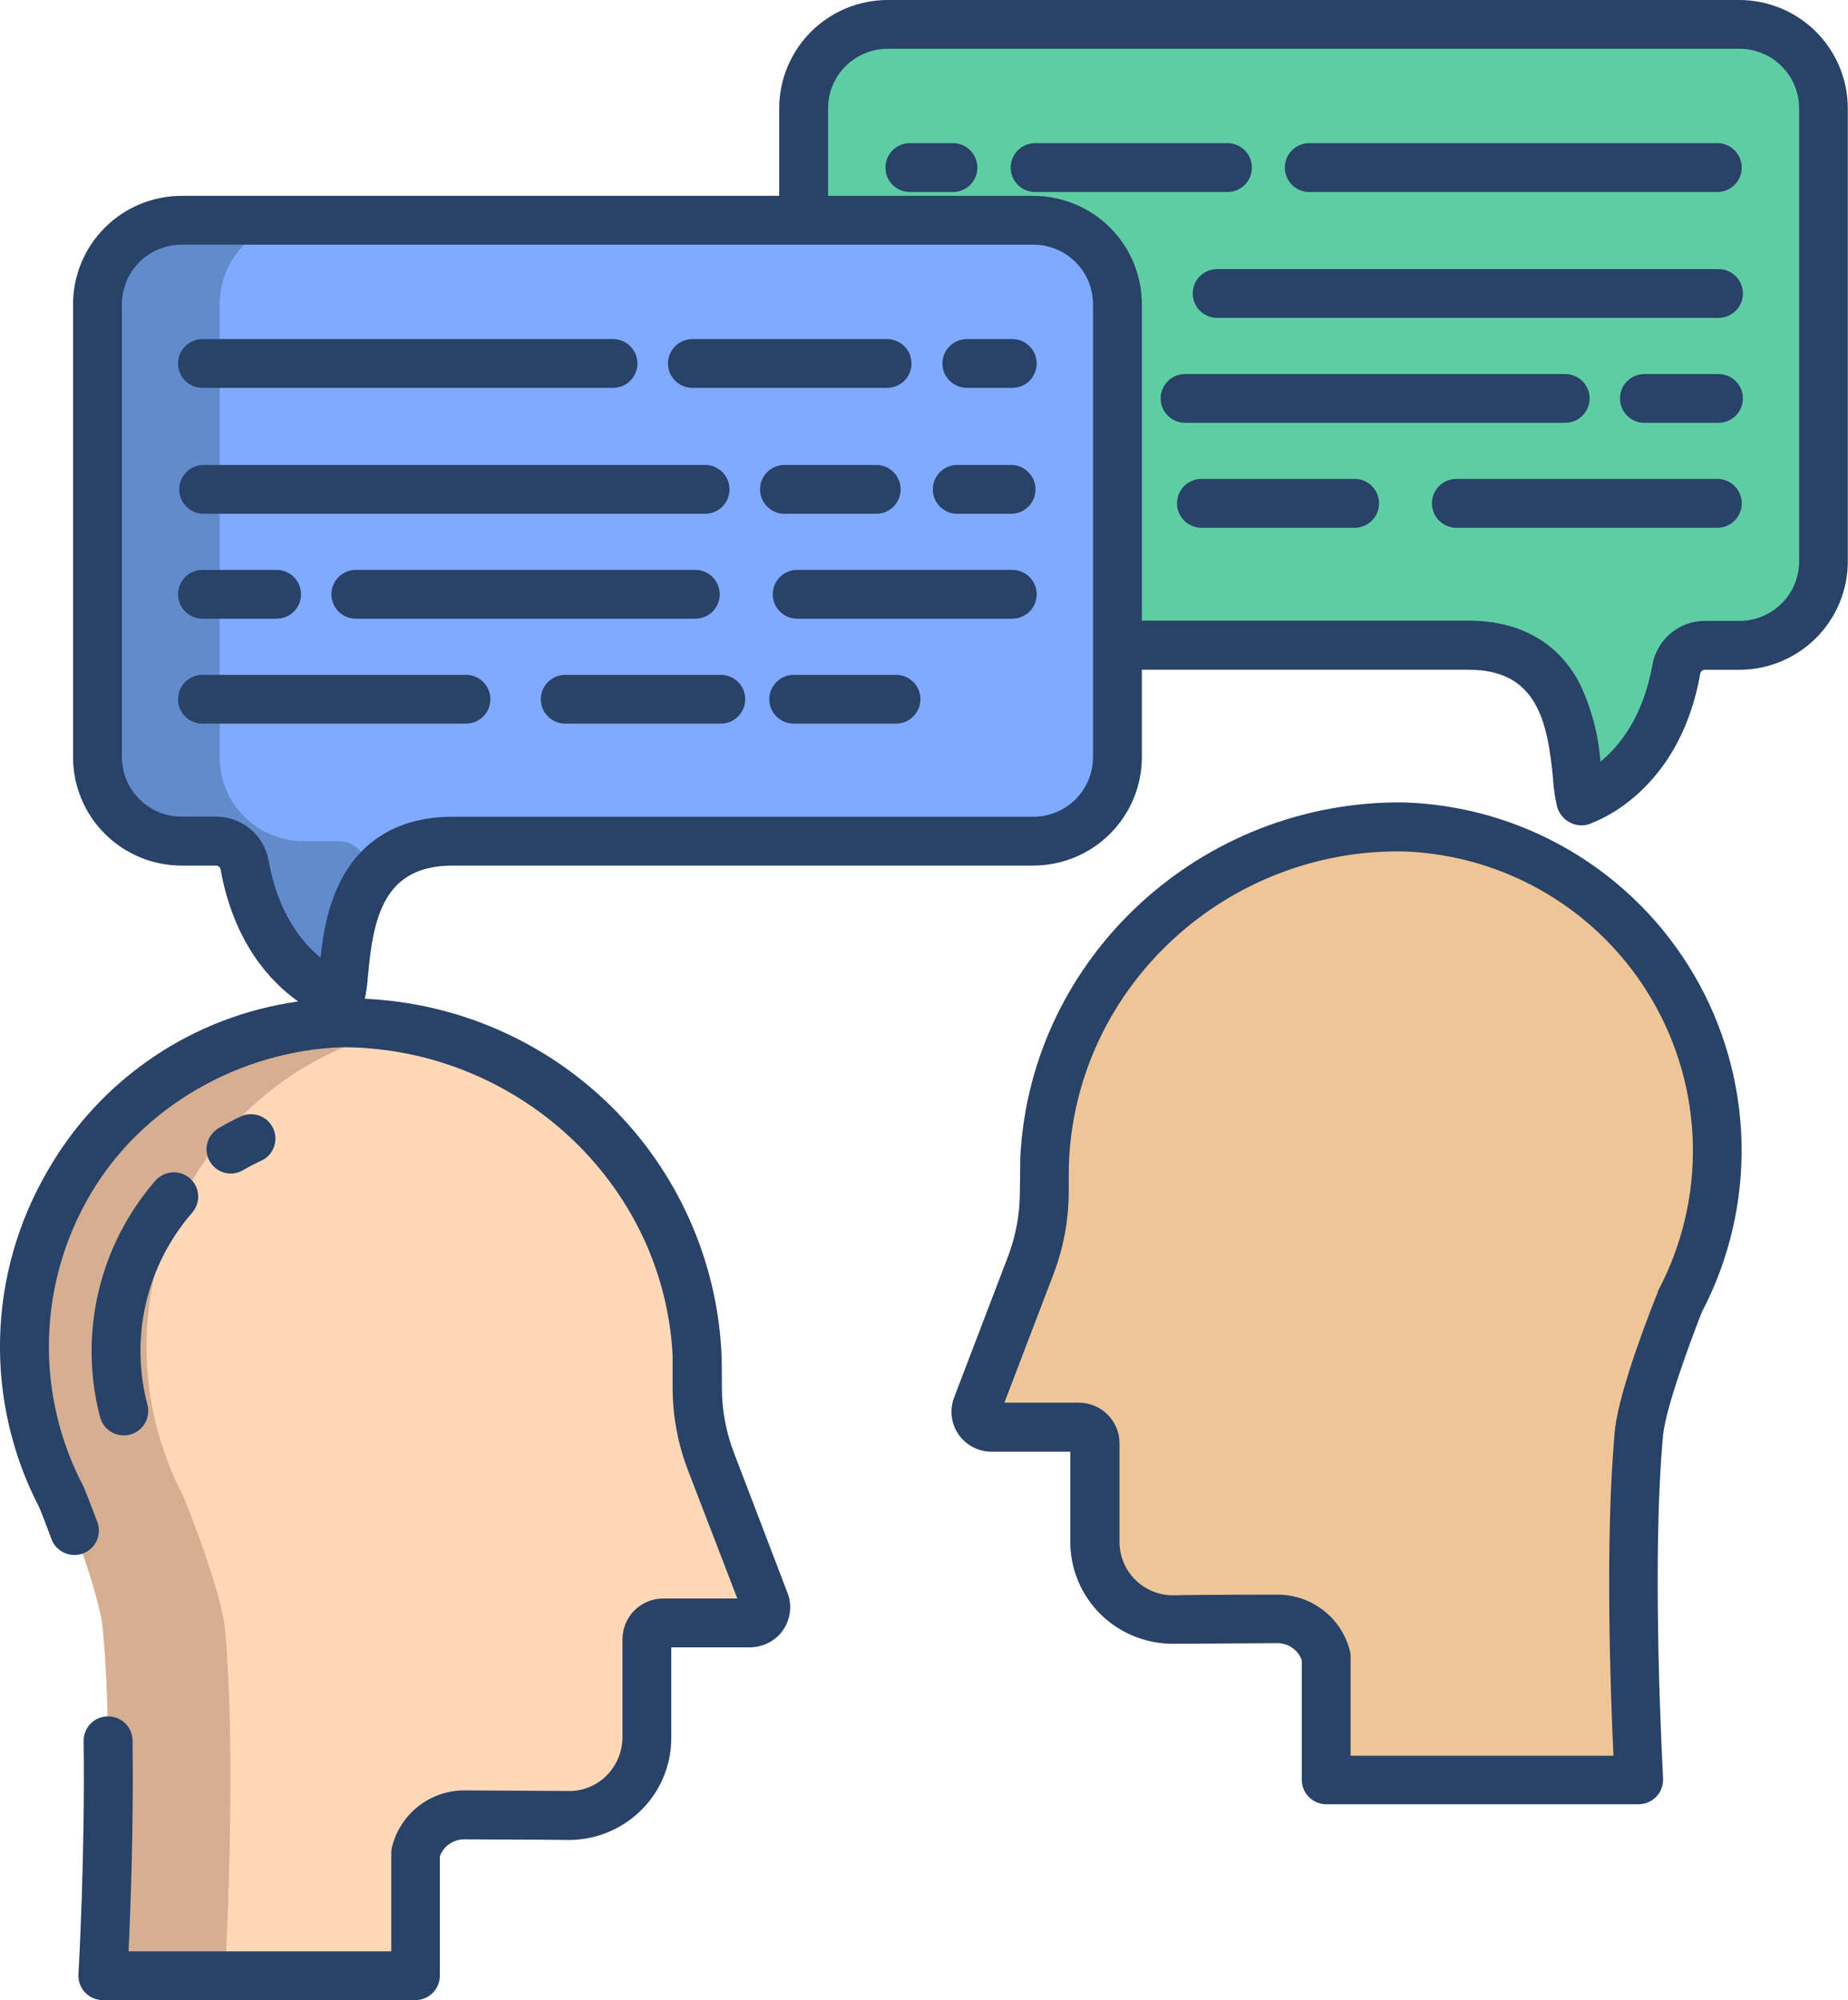 <svg width="73" height="79" viewBox="0 0 73 79" fill="none" xmlns="http://www.w3.org/2000/svg">
<g clip-path="url(#clip0_387_624)">
<path d="M68.729 0.963H35.064C34.628 0.963 34.196 1.048 33.793 1.215C33.39 1.381 33.023 1.625 32.715 1.933C32.406 2.24 32.161 2.606 31.994 3.008C31.827 3.41 31.741 3.841 31.74 4.277V9.018L43.814 25.487H58.01C60.311 25.487 61.339 26.734 61.831 28.114C62.323 29.494 62.271 31.014 62.423 31.553C62.443 31.625 62.463 31.65 62.486 31.615C62.508 31.58 65.48 30.674 66.23 26.41C66.282 26.147 66.424 25.911 66.632 25.742C66.84 25.574 67.101 25.483 67.369 25.487H68.729C69.609 25.485 70.453 25.135 71.075 24.514C71.697 23.892 72.047 23.049 72.048 22.17V4.277C72.047 3.398 71.697 2.556 71.075 1.934C70.453 1.313 69.609 0.964 68.729 0.963Z" fill="#5FCDA4"/>
<path d="M55.6 32.665C64.98 33.002 70.703 43.111 66.362 51.402C66.362 51.402 64.883 55.055 64.738 56.6C64.25 61.84 64.738 70.296 64.738 70.296H52.389V65.441C52.281 65.011 52.032 64.63 51.681 64.358C51.33 64.087 50.898 63.941 50.455 63.944C48.875 63.944 46.628 63.961 46.411 63.966C46.006 63.979 45.602 63.913 45.223 63.77C44.844 63.627 44.497 63.41 44.202 63.133C43.907 62.855 43.67 62.523 43.504 62.154C43.339 61.784 43.248 61.386 43.237 60.982V57.002C43.236 56.831 43.168 56.668 43.047 56.548C42.926 56.428 42.763 56.36 42.592 56.36H39.166C39.002 56.36 38.846 56.295 38.731 56.179C38.615 56.063 38.551 55.907 38.551 55.744C38.551 55.67 38.565 55.597 38.591 55.527L40.713 49.98C41.065 49.06 41.248 48.083 41.252 47.098C41.252 46.459 41.252 45.83 41.27 45.713C41.465 42.16 43.026 38.819 45.627 36.386C48.228 33.954 51.669 32.617 55.233 32.656L55.6 32.665Z" fill="#EFC597"/>
<path d="M30.208 63.262C30.237 63.338 30.251 63.418 30.249 63.499C30.247 63.579 30.228 63.659 30.195 63.733C30.163 63.806 30.115 63.873 30.057 63.928C29.998 63.984 29.929 64.027 29.853 64.056C29.784 64.082 29.71 64.096 29.636 64.096H26.197C26.112 64.096 26.029 64.112 25.95 64.145C25.872 64.177 25.801 64.225 25.742 64.284C25.682 64.344 25.635 64.415 25.603 64.493C25.571 64.572 25.554 64.655 25.555 64.74V68.62C25.555 69.434 25.23 70.216 24.653 70.792C24.076 71.368 23.294 71.691 22.478 71.691H22.388C22.171 71.691 19.924 71.674 18.344 71.666C17.901 71.667 17.471 71.814 17.121 72.085C16.771 72.356 16.521 72.735 16.41 73.164V78.024H4.061C4.061 78.024 4.561 69.563 4.061 64.328C3.919 62.786 2.437 59.133 2.437 59.133C-1.902 50.836 3.831 40.725 13.201 40.388C13.318 40.388 13.451 40.388 13.558 40.388C17.124 40.346 20.568 41.681 23.171 44.114C25.775 46.546 27.337 49.889 27.531 53.444C27.531 53.561 27.531 54.192 27.546 54.828C27.552 55.814 27.736 56.79 28.089 57.71L30.208 63.262Z" fill="#FFD8B7"/>
<path d="M40.822 8.698H7.17C6.29 8.699 5.445 9.049 4.823 9.671C4.201 10.293 3.851 11.136 3.851 12.015V29.906C3.851 30.785 4.201 31.627 4.823 32.249C5.446 32.87 6.29 33.219 7.17 33.219H8.522C8.79 33.217 9.051 33.308 9.258 33.477C9.466 33.646 9.608 33.883 9.659 34.145C10.409 38.41 13.408 39.35 13.408 39.35C13.408 39.35 13.451 39.35 13.471 39.288C13.623 38.749 13.573 37.232 14.063 35.849C14.553 34.467 15.582 33.219 17.884 33.219H40.835C41.715 33.219 42.559 32.87 43.181 32.249C43.804 31.627 44.154 30.785 44.154 29.906V12.015C44.154 11.136 43.804 10.293 43.182 9.671C42.559 9.049 41.715 8.699 40.835 8.698H40.822Z" fill="#80AAFF"/>
<path d="M8.887 64.34C8.747 62.798 7.263 59.138 7.263 59.138C3.221 51.403 7.915 42.113 16.145 40.6C15.291 40.448 14.425 40.376 13.558 40.386C13.438 40.386 13.308 40.386 13.201 40.386C3.831 40.738 -1.902 50.849 2.437 59.138C2.437 59.138 3.919 62.791 4.061 64.333C4.561 69.573 4.061 78.029 4.061 78.029H8.887C8.887 78.029 9.375 69.576 8.887 64.34Z" fill="#D6AF92"/>
<path d="M14.495 34.145C14.444 33.882 14.303 33.646 14.095 33.477C13.887 33.307 13.626 33.216 13.358 33.219H11.996C11.56 33.22 11.128 33.134 10.726 32.968C10.323 32.801 9.957 32.557 9.648 32.25C9.34 31.942 9.096 31.576 8.929 31.174C8.762 30.772 8.677 30.341 8.677 29.906V12.015C8.677 11.579 8.762 11.148 8.929 10.746C9.096 10.344 9.34 9.978 9.648 9.67C9.957 9.362 10.322 9.118 10.725 8.951C11.128 8.784 11.56 8.698 11.996 8.698H7.17C6.29 8.699 5.445 9.049 4.823 9.671C4.201 10.293 3.851 11.136 3.851 12.015V29.906C3.851 30.785 4.201 31.627 4.823 32.249C5.446 32.87 6.29 33.219 7.17 33.219H8.522C8.79 33.217 9.051 33.308 9.258 33.477C9.466 33.646 9.608 33.883 9.659 34.145C10.409 38.41 13.408 39.35 13.408 39.35C13.408 39.35 13.451 39.35 13.471 39.288C13.623 38.749 13.573 37.232 14.063 35.849C14.198 35.456 14.387 35.084 14.623 34.742C14.563 34.549 14.52 34.352 14.495 34.145Z" fill="#628BCC"/>
<path d="M39.987 22.507H31.49C31.234 22.507 30.989 22.609 30.808 22.789C30.627 22.97 30.525 23.215 30.525 23.471C30.525 23.726 30.627 23.971 30.808 24.152C30.989 24.332 31.234 24.434 31.49 24.434H39.987C40.243 24.434 40.489 24.332 40.67 24.152C40.85 23.971 40.952 23.726 40.952 23.471C40.952 23.215 40.85 22.97 40.67 22.789C40.489 22.609 40.243 22.507 39.987 22.507Z" fill="#284268"/>
<path d="M28.431 23.471C28.431 23.215 28.329 22.97 28.148 22.789C27.968 22.609 27.722 22.507 27.466 22.507H14.056C13.8 22.507 13.554 22.609 13.373 22.789C13.193 22.97 13.091 23.215 13.091 23.471C13.091 23.726 13.193 23.971 13.373 24.152C13.554 24.332 13.8 24.434 14.056 24.434H27.466C27.722 24.434 27.968 24.332 28.148 24.152C28.329 23.971 28.431 23.726 28.431 23.471Z" fill="#284268"/>
<path d="M7.997 24.434H10.927C11.182 24.434 11.428 24.332 11.609 24.152C11.79 23.971 11.891 23.726 11.891 23.471C11.891 23.215 11.79 22.97 11.609 22.789C11.428 22.609 11.182 22.507 10.927 22.507H7.997C7.742 22.507 7.496 22.609 7.315 22.789C7.134 22.97 7.033 23.215 7.033 23.471C7.033 23.726 7.134 23.971 7.315 24.152C7.496 24.332 7.742 24.434 7.997 24.434Z" fill="#284268"/>
<path d="M37.768 20.291H39.987C40.235 20.279 40.469 20.172 40.639 19.992C40.81 19.813 40.906 19.575 40.906 19.327C40.906 19.079 40.81 18.841 40.639 18.662C40.469 18.482 40.235 18.375 39.987 18.363H37.766C37.518 18.375 37.285 18.482 37.114 18.662C36.943 18.841 36.848 19.079 36.848 19.327C36.848 19.575 36.943 19.813 37.114 19.992C37.285 20.172 37.518 20.279 37.766 20.291H37.768Z" fill="#284268"/>
<path d="M34.659 20.291C34.907 20.279 35.14 20.172 35.311 19.992C35.482 19.813 35.577 19.575 35.577 19.327C35.577 19.079 35.482 18.841 35.311 18.662C35.14 18.482 34.907 18.375 34.659 18.363H30.941C30.693 18.375 30.459 18.482 30.289 18.662C30.118 18.841 30.023 19.079 30.023 19.327C30.023 19.575 30.118 19.813 30.289 19.992C30.459 20.172 30.693 20.279 30.941 20.291H34.659Z" fill="#284268"/>
<path d="M7.998 20.291H27.802C27.933 20.298 28.064 20.278 28.186 20.233C28.309 20.187 28.422 20.117 28.517 20.027C28.612 19.937 28.688 19.828 28.739 19.708C28.791 19.587 28.818 19.458 28.818 19.327C28.818 19.196 28.791 19.067 28.739 18.946C28.688 18.826 28.612 18.717 28.517 18.627C28.422 18.537 28.309 18.467 28.186 18.421C28.064 18.376 27.933 18.356 27.802 18.363H7.998C7.75 18.375 7.517 18.482 7.346 18.662C7.175 18.841 7.08 19.079 7.08 19.327C7.08 19.575 7.175 19.813 7.346 19.992C7.517 20.172 7.75 20.279 7.998 20.291Z" fill="#284268"/>
<path d="M38.196 15.318H39.988C40.243 15.318 40.489 15.217 40.67 15.036C40.851 14.856 40.952 14.611 40.952 14.355C40.952 14.1 40.851 13.855 40.67 13.674C40.489 13.494 40.243 13.392 39.988 13.392H38.193C37.937 13.392 37.692 13.494 37.511 13.674C37.33 13.855 37.228 14.1 37.228 14.355C37.228 14.611 37.33 14.856 37.511 15.036C37.692 15.217 37.937 15.318 38.193 15.318H38.196Z" fill="#284268"/>
<path d="M27.351 15.318H35.042C35.297 15.318 35.543 15.217 35.724 15.036C35.905 14.856 36.006 14.611 36.006 14.355C36.006 14.1 35.905 13.855 35.724 13.674C35.543 13.494 35.297 13.392 35.042 13.392H27.351C27.096 13.392 26.85 13.494 26.669 13.674C26.488 13.855 26.387 14.1 26.387 14.355C26.387 14.611 26.488 14.856 26.669 15.036C26.85 15.217 27.096 15.318 27.351 15.318Z" fill="#284268"/>
<path d="M7.997 15.318H24.215C24.471 15.318 24.716 15.217 24.897 15.036C25.078 14.856 25.18 14.611 25.18 14.355C25.18 14.1 25.078 13.855 24.897 13.674C24.716 13.494 24.471 13.392 24.215 13.392H7.997C7.742 13.392 7.496 13.494 7.315 13.674C7.134 13.855 7.033 14.1 7.033 14.355C7.033 14.611 7.134 14.856 7.315 15.036C7.496 15.217 7.742 15.318 7.997 15.318Z" fill="#284268"/>
<path d="M35.397 26.652H31.353C31.097 26.652 30.852 26.753 30.671 26.934C30.49 27.115 30.388 27.36 30.388 27.615C30.388 27.87 30.49 28.116 30.671 28.296C30.852 28.477 31.097 28.578 31.353 28.578H35.394C35.65 28.578 35.895 28.477 36.076 28.296C36.257 28.116 36.359 27.87 36.359 27.615C36.359 27.36 36.257 27.115 36.076 26.934C35.895 26.753 35.65 26.652 35.394 26.652H35.397Z" fill="#284268"/>
<path d="M28.474 26.652H22.328C22.072 26.652 21.827 26.753 21.646 26.934C21.465 27.115 21.363 27.36 21.363 27.615C21.363 27.87 21.465 28.116 21.646 28.296C21.827 28.477 22.072 28.578 22.328 28.578H28.474C28.729 28.578 28.975 28.477 29.156 28.296C29.337 28.116 29.438 27.87 29.438 27.615C29.438 27.36 29.337 27.115 29.156 26.934C28.975 26.753 28.729 26.652 28.474 26.652Z" fill="#284268"/>
<path d="M19.371 27.615C19.371 27.36 19.27 27.115 19.089 26.934C18.908 26.753 18.663 26.652 18.407 26.652H7.997C7.742 26.652 7.496 26.753 7.315 26.934C7.134 27.115 7.033 27.36 7.033 27.615C7.033 27.87 7.134 28.116 7.315 28.296C7.496 28.477 7.742 28.578 7.997 28.578H18.407C18.663 28.578 18.908 28.477 19.089 28.296C19.27 28.116 19.371 27.87 19.371 27.615Z" fill="#284268"/>
<path d="M7.498 46.532C7.304 46.365 7.051 46.282 6.796 46.301C6.541 46.319 6.303 46.438 6.135 46.632C5.038 47.894 4.266 49.405 3.886 51.033C3.507 52.661 3.53 54.357 3.956 55.974C4.022 56.221 4.184 56.432 4.406 56.56C4.516 56.623 4.637 56.664 4.763 56.681C4.889 56.697 5.017 56.689 5.14 56.656C5.262 56.623 5.377 56.567 5.478 56.49C5.578 56.413 5.663 56.316 5.726 56.207C5.79 56.097 5.831 55.976 5.848 55.85C5.864 55.725 5.856 55.597 5.823 55.475C5.477 54.161 5.458 52.783 5.767 51.46C6.077 50.137 6.705 48.909 7.598 47.884C7.763 47.691 7.845 47.441 7.826 47.187C7.808 46.934 7.689 46.698 7.498 46.532Z" fill="#284268"/>
<path d="M9.107 46.347C9.283 46.348 9.455 46.301 9.607 46.212C9.849 46.069 10.1 45.938 10.357 45.823C10.578 45.709 10.747 45.515 10.828 45.28C10.909 45.045 10.896 44.787 10.791 44.562C10.687 44.336 10.499 44.16 10.267 44.069C10.035 43.979 9.777 43.981 9.547 44.076C9.232 44.221 8.925 44.383 8.627 44.56C8.446 44.669 8.305 44.834 8.227 45.03C8.149 45.226 8.137 45.442 8.194 45.645C8.251 45.848 8.373 46.027 8.541 46.155C8.71 46.282 8.916 46.35 9.127 46.349L9.107 46.347Z" fill="#284268"/>
<path d="M67.229 51.812C68.311 49.747 68.849 47.442 68.794 45.113C68.739 42.783 68.092 40.506 66.914 38.495C65.736 36.484 64.066 34.804 62.06 33.614C60.054 32.423 57.778 31.761 55.445 31.69C47.485 31.603 40.737 37.741 40.305 45.663C40.305 45.718 40.305 45.84 40.287 47.103C40.283 47.972 40.121 48.834 39.81 49.646L37.688 55.193C37.614 55.386 37.579 55.593 37.585 55.8C37.591 56.007 37.638 56.211 37.723 56.4C37.808 56.589 37.929 56.76 38.08 56.902C38.231 57.044 38.409 57.155 38.603 57.229C38.782 57.298 38.973 57.334 39.165 57.334H42.279V60.885C42.278 61.425 42.386 61.96 42.597 62.458C42.807 62.956 43.117 63.406 43.506 63.782C43.895 64.156 44.355 64.449 44.859 64.644C45.363 64.838 45.9 64.931 46.441 64.917C46.516 64.917 47.053 64.917 50.459 64.894C50.67 64.893 50.876 64.957 51.049 65.078C51.222 65.198 51.353 65.37 51.424 65.568V70.289C51.424 70.416 51.448 70.541 51.497 70.659C51.545 70.776 51.616 70.882 51.706 70.972C51.795 71.061 51.902 71.133 52.019 71.181C52.136 71.23 52.262 71.255 52.389 71.255H64.73C64.857 71.255 64.982 71.23 65.1 71.181C65.217 71.133 65.323 71.061 65.413 70.972C65.502 70.882 65.573 70.776 65.622 70.659C65.67 70.541 65.695 70.416 65.695 70.289C65.696 70.271 65.696 70.252 65.695 70.234C65.695 70.152 65.217 61.785 65.695 56.682C65.805 55.56 66.829 52.827 67.229 51.812ZM65.48 51.048C65.322 51.435 63.943 54.878 63.79 56.515C63.395 60.742 63.62 66.915 63.735 69.338H53.353V65.441C53.354 65.362 53.345 65.283 53.326 65.206C53.167 64.569 52.798 64.003 52.28 63.6C51.761 63.196 51.122 62.977 50.464 62.978C47.943 62.978 46.573 62.995 46.393 63.003C45.833 63.018 45.29 62.811 44.883 62.427C44.477 62.043 44.239 61.513 44.224 60.954C44.224 60.934 44.224 60.914 44.224 60.894V57.002C44.224 56.576 44.054 56.168 43.753 55.867C43.452 55.566 43.043 55.397 42.617 55.397H39.675L41.614 50.322C42.007 49.294 42.211 48.203 42.217 47.103C42.217 46 42.229 45.803 42.232 45.763C42.604 38.876 48.48 33.536 55.398 33.624C57.406 33.686 59.366 34.258 61.092 35.285C62.818 36.312 64.254 37.761 65.265 39.495C66.276 41.229 66.829 43.191 66.871 45.197C66.914 47.202 66.444 49.186 65.507 50.961C65.492 50.991 65.48 51.018 65.48 51.048Z" fill="#284268"/>
<path d="M61.828 16.698C61.955 16.698 62.08 16.673 62.197 16.625C62.314 16.577 62.421 16.506 62.51 16.416C62.6 16.327 62.671 16.221 62.719 16.104C62.768 15.987 62.793 15.862 62.793 15.735C62.793 15.609 62.768 15.483 62.719 15.367C62.671 15.25 62.6 15.143 62.51 15.054C62.421 14.965 62.314 14.894 62.197 14.845C62.08 14.797 61.955 14.772 61.828 14.772H46.813C46.557 14.772 46.312 14.873 46.131 15.054C45.95 15.235 45.848 15.48 45.848 15.735C45.848 15.991 45.95 16.236 46.131 16.416C46.312 16.597 46.557 16.698 46.813 16.698H61.828Z" fill="#284268"/>
<path d="M67.884 14.772H64.957C64.701 14.772 64.456 14.873 64.275 15.054C64.094 15.235 63.993 15.48 63.993 15.735C63.993 15.991 64.094 16.236 64.275 16.416C64.456 16.597 64.701 16.698 64.957 16.698H67.884C68.011 16.698 68.136 16.673 68.253 16.625C68.37 16.577 68.477 16.506 68.566 16.416C68.656 16.327 68.727 16.221 68.775 16.104C68.824 15.987 68.849 15.862 68.849 15.735C68.849 15.609 68.824 15.483 68.775 15.367C68.727 15.25 68.656 15.143 68.566 15.054C68.477 14.965 68.37 14.894 68.253 14.845C68.136 14.797 68.011 14.772 67.884 14.772Z" fill="#284268"/>
<path d="M67.884 10.627H48.08C47.824 10.627 47.579 10.729 47.398 10.909C47.217 11.09 47.115 11.335 47.115 11.591C47.115 11.846 47.217 12.091 47.398 12.272C47.579 12.452 47.824 12.554 48.08 12.554H67.884C68.14 12.554 68.385 12.452 68.566 12.272C68.747 12.091 68.849 11.846 68.849 11.591C68.849 11.335 68.747 11.09 68.566 10.909C68.385 10.729 68.14 10.627 67.884 10.627Z" fill="#284268"/>
<path d="M37.691 5.654H35.894C35.646 5.667 35.413 5.774 35.242 5.953C35.071 6.133 34.976 6.371 34.976 6.619C34.976 6.866 35.071 7.104 35.242 7.284C35.413 7.463 35.646 7.571 35.894 7.583H37.691C37.938 7.571 38.172 7.463 38.343 7.284C38.513 7.104 38.609 6.866 38.609 6.619C38.609 6.371 38.513 6.133 38.343 5.953C38.172 5.774 37.938 5.667 37.691 5.654Z" fill="#284268"/>
<path d="M48.535 7.583C48.783 7.571 49.016 7.463 49.187 7.284C49.358 7.104 49.453 6.866 49.453 6.619C49.453 6.371 49.358 6.133 49.187 5.953C49.016 5.774 48.783 5.667 48.535 5.654H40.842C40.595 5.667 40.361 5.774 40.19 5.953C40.02 6.133 39.924 6.371 39.924 6.619C39.924 6.866 40.02 7.104 40.19 7.284C40.361 7.463 40.595 7.571 40.842 7.583H48.535Z" fill="#284268"/>
<path d="M51.672 7.583H67.884C68.132 7.571 68.365 7.463 68.536 7.284C68.707 7.104 68.802 6.866 68.802 6.619C68.802 6.371 68.707 6.133 68.536 5.953C68.365 5.774 68.132 5.667 67.884 5.654H51.672C51.424 5.667 51.19 5.774 51.02 5.953C50.849 6.133 50.753 6.371 50.753 6.619C50.753 6.866 50.849 7.104 51.02 7.284C51.19 7.463 51.424 7.571 51.672 7.583Z" fill="#284268"/>
<path d="M53.558 18.914H47.413C47.165 18.927 46.932 19.034 46.761 19.213C46.59 19.393 46.495 19.631 46.495 19.878C46.495 20.126 46.59 20.364 46.761 20.544C46.932 20.723 47.165 20.83 47.413 20.843H53.558C53.806 20.83 54.039 20.723 54.21 20.544C54.381 20.364 54.476 20.126 54.476 19.878C54.476 19.631 54.381 19.393 54.21 19.213C54.039 19.034 53.806 18.927 53.558 18.914Z" fill="#284268"/>
<path d="M67.884 18.914H57.482C57.234 18.927 57.001 19.034 56.83 19.213C56.659 19.393 56.564 19.631 56.564 19.878C56.564 20.126 56.659 20.364 56.83 20.544C57.001 20.723 57.234 20.83 57.482 20.843H67.886C68.134 20.83 68.367 20.723 68.538 20.544C68.709 20.364 68.804 20.126 68.804 19.878C68.804 19.631 68.709 19.393 68.538 19.213C68.367 19.034 68.134 18.927 67.886 18.914H67.884Z" fill="#284268"/>
<path d="M2.017 60.737C2.056 60.862 2.12 60.977 2.205 61.076C2.291 61.175 2.395 61.256 2.512 61.313C2.63 61.371 2.757 61.404 2.888 61.411C3.018 61.418 3.149 61.398 3.272 61.353C3.395 61.308 3.507 61.239 3.602 61.15C3.697 61.06 3.773 60.952 3.826 60.833C3.878 60.713 3.905 60.584 3.906 60.454C3.907 60.323 3.882 60.194 3.831 60.073C3.581 59.412 3.386 58.916 3.331 58.783C3.32 58.755 3.308 58.726 3.294 58.699C2.355 56.914 1.887 54.92 1.934 52.905C1.981 50.889 2.542 48.919 3.564 47.18C5.603 43.687 9.489 41.501 13.506 41.359C20.356 41.359 26.199 46.664 26.569 53.506C26.569 53.548 26.569 53.755 26.569 54.838C26.575 55.94 26.78 57.031 27.174 58.06L29.126 63.13H26.197C25.77 63.13 25.362 63.299 25.06 63.6C24.759 63.901 24.59 64.309 24.59 64.735V68.57C24.593 68.856 24.54 69.14 24.433 69.405C24.326 69.671 24.168 69.913 23.967 70.117C23.765 70.32 23.523 70.48 23.257 70.586C22.99 70.692 22.705 70.742 22.418 70.733C22.353 70.733 22.151 70.733 18.349 70.708C17.688 70.707 17.046 70.928 16.526 71.335C16.006 71.743 15.639 72.313 15.482 72.954C15.465 73.023 15.457 73.095 15.457 73.166V77.064H5.078C5.156 75.419 5.283 72.051 5.236 68.734C5.232 68.481 5.128 68.239 4.947 68.061C4.766 67.883 4.522 67.784 4.268 67.784C4.013 67.784 3.767 67.885 3.586 68.066C3.405 68.246 3.304 68.492 3.304 68.747V68.762C3.366 73.253 3.104 77.91 3.099 77.972C3.088 78.168 3.137 78.363 3.24 78.531C3.343 78.698 3.494 78.831 3.674 78.91C3.803 78.965 3.943 78.993 4.084 78.99H16.41C16.666 78.99 16.911 78.888 17.092 78.708C17.273 78.527 17.374 78.282 17.374 78.027V73.316C17.445 73.118 17.576 72.947 17.748 72.826C17.921 72.706 18.126 72.641 18.337 72.642C21.748 72.654 22.283 72.662 22.355 72.665C22.896 72.68 23.434 72.587 23.938 72.391C24.441 72.196 24.901 71.902 25.29 71.527C25.68 71.152 25.989 70.703 26.2 70.205C26.411 69.707 26.519 69.172 26.517 68.632V65.059H29.586C29.991 65.066 30.384 64.922 30.688 64.655C30.927 64.44 31.095 64.159 31.17 63.847C31.245 63.535 31.223 63.207 31.108 62.908L28.991 57.371C28.68 56.559 28.519 55.698 28.516 54.828C28.516 53.563 28.501 53.446 28.498 53.396C28.306 49.739 26.758 46.284 24.154 43.705C21.55 41.126 18.077 39.608 14.413 39.445C14.474 39.137 14.516 38.825 14.538 38.512C14.745 36.231 15.165 34.185 17.872 34.185H40.822C41.958 34.182 43.046 33.731 43.849 32.929C44.652 32.127 45.104 31.04 45.106 29.906V26.45H58.014C60.721 26.45 61.136 28.498 61.351 30.779C61.371 31.128 61.42 31.474 61.498 31.815C61.544 32.011 61.648 32.189 61.795 32.327C61.943 32.464 62.129 32.554 62.328 32.586C62.531 32.615 62.738 32.581 62.92 32.486C63.593 32.224 66.419 30.876 67.169 26.579C67.182 26.541 67.207 26.507 67.241 26.484C67.275 26.461 67.316 26.45 67.356 26.452H68.706C69.843 26.452 70.933 26 71.736 25.198C72.54 24.396 72.992 23.308 72.992 22.173V4.279C72.992 3.146 72.541 2.059 71.739 1.257C70.937 0.455 69.849 0.003 68.714 0L35.064 0C33.928 0.001 32.839 0.453 32.035 1.255C31.232 2.057 30.781 3.145 30.78 4.279V7.735H7.17C6.034 7.737 4.945 8.188 4.142 8.99C3.338 9.793 2.887 10.88 2.886 12.015V29.906C2.887 31.041 3.339 32.129 4.143 32.931C4.946 33.733 6.036 34.184 7.173 34.185H8.522C8.563 34.182 8.604 34.194 8.638 34.217C8.672 34.24 8.697 34.273 8.71 34.312C9.224 37.219 10.681 38.774 11.779 39.552C9.732 39.836 7.777 40.584 6.064 41.739C4.352 42.893 2.926 44.423 1.897 46.212C0.714 48.225 0.062 50.505 0.003 52.837C-0.056 55.17 0.48 57.48 1.559 59.549C1.674 59.834 1.839 60.256 2.017 60.737ZM32.71 4.279C32.71 3.656 32.958 3.058 33.399 2.616C33.84 2.175 34.439 1.927 35.064 1.926H68.714C69.338 1.927 69.938 2.175 70.379 2.616C70.821 3.057 71.07 3.656 71.07 4.279V22.17C71.07 22.794 70.821 23.392 70.379 23.833C69.937 24.273 69.338 24.521 68.714 24.521H67.364C66.869 24.517 66.388 24.687 66.007 25.002C65.625 25.317 65.367 25.756 65.277 26.243C64.91 28.316 63.968 29.471 63.22 30.083C63.142 28.994 62.856 27.93 62.378 26.949C61.523 25.354 60.014 24.511 58.014 24.511H45.106V12.015C45.105 10.88 44.654 9.793 43.851 8.99C43.047 8.188 41.958 7.737 40.822 7.735H32.71V4.279ZM10.609 33.973C10.519 33.487 10.261 33.048 9.879 32.733C9.498 32.418 9.017 32.248 8.522 32.251H7.17C6.546 32.251 5.947 32.003 5.506 31.562C5.065 31.121 4.816 30.524 4.816 29.901V12.015C4.816 11.391 5.065 10.793 5.506 10.352C5.947 9.911 6.546 9.663 7.17 9.662H40.822C41.447 9.663 42.045 9.911 42.486 10.352C42.928 10.793 43.176 11.391 43.176 12.015V29.906C43.176 30.529 42.928 31.126 42.486 31.567C42.045 32.008 41.446 32.256 40.822 32.256H17.872C15.872 32.256 14.36 33.1 13.506 34.694C12.948 35.735 12.756 36.907 12.663 37.821C11.919 37.212 10.976 36.059 10.609 33.978V33.973Z" fill="#284268"/>
</g>
<defs>
<clipPath id="clip0_387_624">
<rect width="73" height="79" fill="white"/>
</clipPath>
</defs>
</svg>
